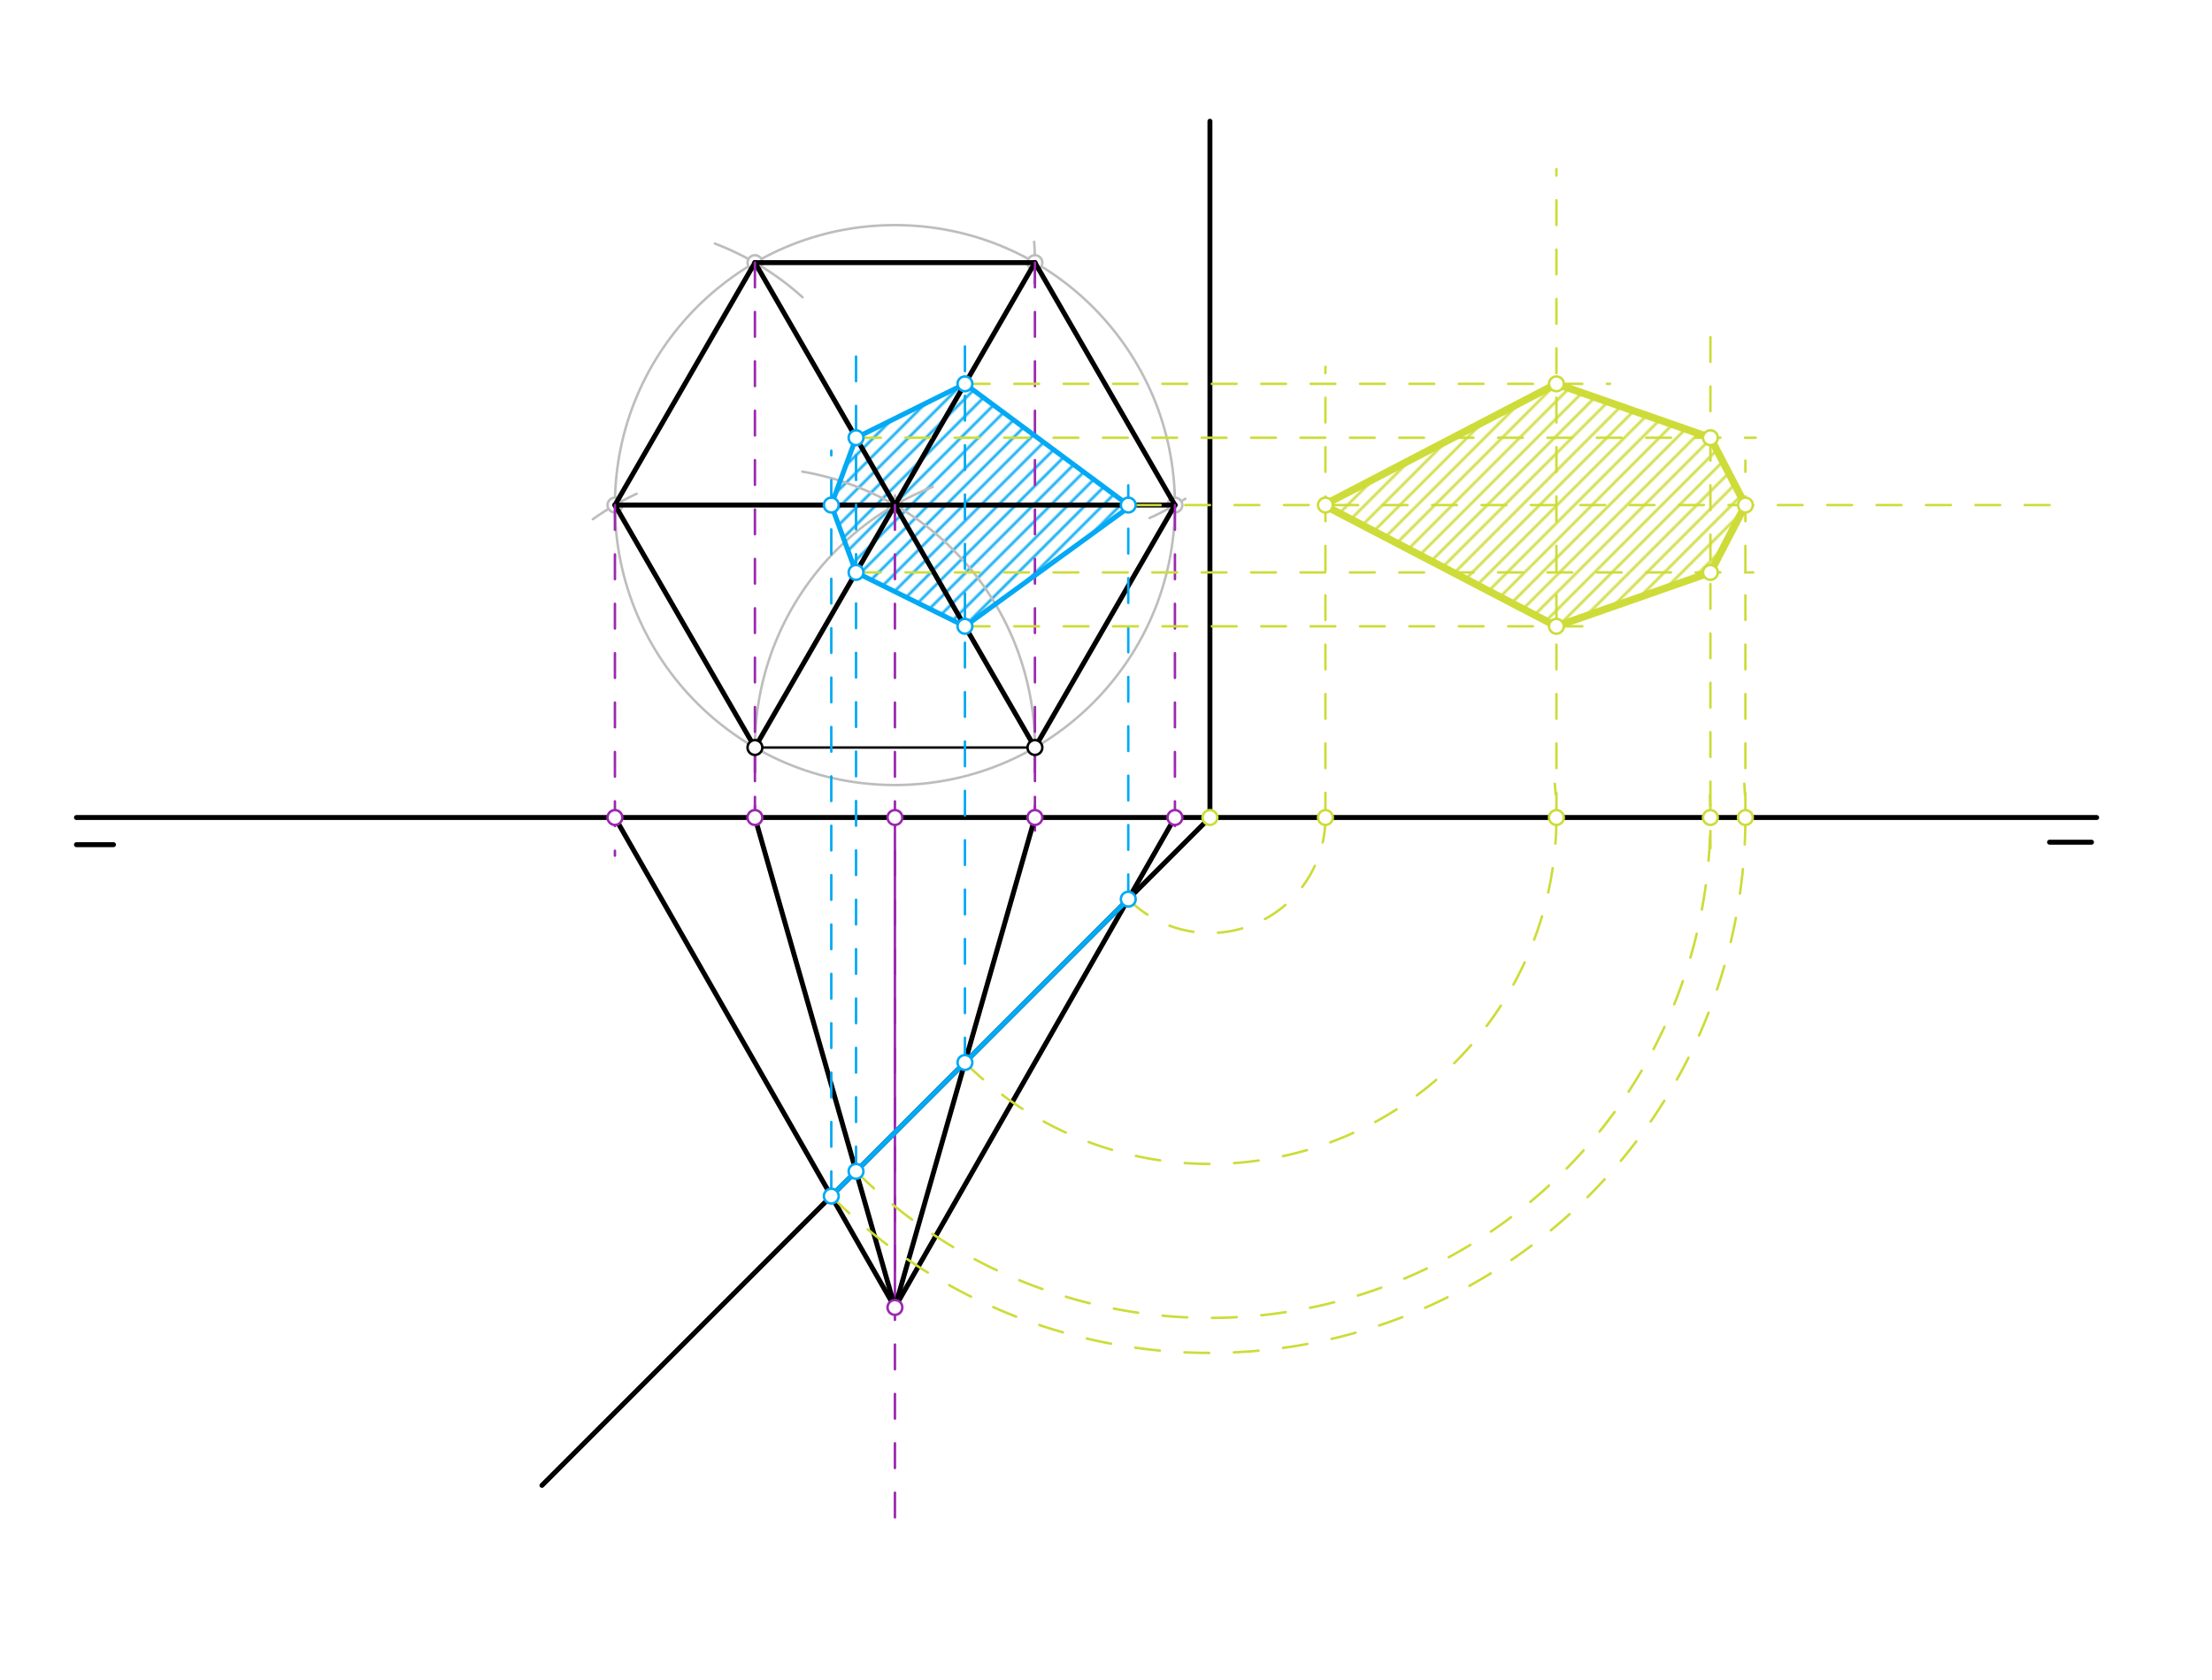<svg xmlns="http://www.w3.org/2000/svg" class="svg--1it" height="100%" preserveAspectRatio="xMidYMid meet" viewBox="0 0 895.748 680.315" width="100%"><defs><marker id="marker-arrow" markerHeight="16" markerUnits="userSpaceOnUse" markerWidth="24" orient="auto-start-reverse" refX="24" refY="4" viewBox="0 0 24 8"><path d="M 0 0 L 24 4 L 0 8 z" stroke="inherit"></path></marker></defs><g class="aux-layer--1FB"><g class="element--2qn"><defs><pattern height="5" id="fill_149_b595z1__pattern-stripes" patternTransform="rotate(-45)" patternUnits="userSpaceOnUse" width="5"><rect fill="#CDDC39" height="1" transform="translate(0,0)" width="5"></rect></pattern></defs><g fill="url(#fill_149_b595z1__pattern-stripes)"><path d="M 536.73 204.551 L 630.268 155.458 L 692.627 177.279 L 706.8 204.551 L 692.627 231.832 L 630.268 253.653 L 536.73 204.551 Z" stroke="none"></path></g></g><g class="element--2qn"><defs><pattern height="5" id="fill_150_7w6ec7__pattern-stripes" patternTransform="rotate(-45)" patternUnits="userSpaceOnUse" width="5"><rect fill="#CDDC39" height="1" transform="translate(0,0)" width="5"></rect></pattern></defs><g fill="url(#fill_150_7w6ec7__pattern-stripes)"></g></g><g class="element--2qn"><defs><pattern height="5" id="fill_158_2xdy60__pattern-stripes" patternTransform="rotate(-45)" patternUnits="userSpaceOnUse" width="5"><rect fill="#03A9F4" height="1" transform="translate(0,0)" width="5"></rect></pattern></defs><g fill="url(#fill_158_2xdy60__pattern-stripes)"><path d="M 456.889 205.603 L 390.748 155.458 L 346.653 177.279 L 336.632 204.555 L 346.653 231.832 L 390.748 253.653 L 456.889 205.603 Z" stroke="none"></path></g></g><g class="element--2qn"><defs><pattern height="5" id="fill_159_a00ldj__pattern-stripes" patternTransform="rotate(-45)" patternUnits="userSpaceOnUse" width="5"><rect fill="#03A9F4" height="1" transform="translate(0,0)" width="5"></rect></pattern></defs><g fill="url(#fill_159_a00ldj__pattern-stripes)"></g></g><g class="element--2qn"><path d="M 419.094 302.75 A 113.386 113.386 0 0 0 324.891 190.999" fill="none" stroke="#BDBDBD" stroke-dasharray="none" stroke-linecap="round" stroke-width="1"></path></g><g class="element--2qn"><path d="M 305.708 302.75 A 113.386 113.386 0 0 1 377.683 197.197" fill="none" stroke="#BDBDBD" stroke-dasharray="none" stroke-linecap="round" stroke-width="1"></path></g><g class="element--2qn"><g class="center--1s5"><line x1="358.401" y1="204.555" x2="366.401" y2="204.555" stroke="#BDBDBD" stroke-width="1" stroke-linecap="round"></line><line x1="362.401" y1="200.555" x2="362.401" y2="208.555" stroke="#BDBDBD" stroke-width="1" stroke-linecap="round"></line><circle class="hit--230" cx="362.401" cy="204.555" r="4" stroke="none" fill="transparent"></circle></g><circle cx="362.401" cy="204.555" fill="none" r="113.386" stroke="#BDBDBD" stroke-dasharray="none" stroke-width="1"></circle></g><g class="element--2qn"><path d="M 240.069 210.296 A 113.386 113.386 0 0 1 257.826 199.97" fill="none" stroke="#BDBDBD" stroke-dasharray="none" stroke-linecap="round" stroke-width="1"></path></g><g class="element--2qn"><path d="M 289.513 98.648 A 113.386 113.386 0 0 1 324.993 120.39" fill="none" stroke="#BDBDBD" stroke-dasharray="none" stroke-linecap="round" stroke-width="1"></path></g><g class="element--2qn"><path d="M 418.793 114.612 A 113.386 113.386 0 0 0 418.781 97.937" fill="none" stroke="#BDBDBD" stroke-dasharray="none" stroke-linecap="round" stroke-width="1"></path></g><g class="element--2qn"><path d="M 465.523 209.804 A 113.386 113.386 0 0 0 479.98 202.012" fill="none" stroke="#BDBDBD" stroke-dasharray="none" stroke-linecap="round" stroke-width="1"></path></g><g class="element--2qn"><circle cx="362.401" cy="204.555" r="3" stroke="#BDBDBD" stroke-width="1" fill="#ffffff"></circle>}</g><g class="element--2qn"><circle cx="249.015" cy="204.555" r="3" stroke="#BDBDBD" stroke-width="1" fill="#ffffff"></circle>}</g><g class="element--2qn"><circle cx="305.708" cy="106.36" r="3" stroke="#BDBDBD" stroke-width="1" fill="#ffffff"></circle>}</g><g class="element--2qn"><circle cx="419.094" cy="106.36" r="3" stroke="#BDBDBD" stroke-width="1" fill="#ffffff"></circle>}</g><g class="element--2qn"><circle cx="475.787" cy="204.555" r="3" stroke="#BDBDBD" stroke-width="1" fill="#ffffff"></circle>}</g></g><g class="main-layer--3Vd"><g class="element--2qn"><line stroke="#000000" stroke-dasharray="none" stroke-linecap="round" stroke-width="2" x1="849.048" x2="30.96" y1="331.097" y2="331.097"></line></g><g class="element--2qn"><line stroke="#000000" stroke-dasharray="none" stroke-linecap="round" stroke-width="2" x1="30.96" x2="45.96" y1="342.097" y2="342.097"></line></g><g class="element--2qn"><line stroke="#000000" stroke-dasharray="none" stroke-linecap="round" stroke-width="2" x1="846.96" x2="829.96" y1="341.097" y2="341.097"></line></g><g class="element--2qn"><line stroke="#000000" stroke-dasharray="none" stroke-linecap="round" stroke-width="2" x1="489.96" x2="489.96" y1="49.097" y2="331.097"></line></g><g class="element--2qn"><line stroke="#000000" stroke-dasharray="none" stroke-linecap="round" stroke-width="2" x1="489.96" x2="219.46" y1="331.097" y2="601.597"></line></g><g class="element--2qn"><line stroke="#000000" stroke-dasharray="none" stroke-linecap="round" stroke-width="1" x1="419.094" x2="305.708" y1="302.75" y2="302.75"></line></g><g class="element--2qn"><line stroke="#000000" stroke-dasharray="none" stroke-linecap="round" stroke-width="2" x1="419.094" x2="475.787" y1="302.75" y2="204.555"></line></g><g class="element--2qn"><line stroke="#000000" stroke-dasharray="none" stroke-linecap="round" stroke-width="2" x1="475.787" x2="419.094" y1="204.555" y2="106.36"></line></g><g class="element--2qn"><line stroke="#000000" stroke-dasharray="none" stroke-linecap="round" stroke-width="2" x1="419.094" x2="305.708" y1="106.36" y2="106.36"></line></g><g class="element--2qn"><line stroke="#000000" stroke-dasharray="none" stroke-linecap="round" stroke-width="2" x1="305.708" x2="249.015" y1="106.36" y2="204.555"></line></g><g class="element--2qn"><line stroke="#000000" stroke-dasharray="none" stroke-linecap="round" stroke-width="2" x1="249.015" x2="305.708" y1="204.555" y2="302.75"></line></g><g class="element--2qn"><line stroke="#000000" stroke-dasharray="none" stroke-linecap="round" stroke-width="2" x1="305.708" x2="362.401" y1="106.36" y2="204.555"></line></g><g class="element--2qn"><line stroke="#000000" stroke-dasharray="none" stroke-linecap="round" stroke-width="2" x1="362.401" x2="305.708" y1="204.555" y2="302.75"></line></g><g class="element--2qn"><line stroke="#000000" stroke-dasharray="none" stroke-linecap="round" stroke-width="2" x1="362.401" x2="249.015" y1="204.555" y2="204.555"></line></g><g class="element--2qn"><line stroke="#000000" stroke-dasharray="none" stroke-linecap="round" stroke-width="2" x1="362.401" x2="419.094" y1="204.555" y2="106.36"></line></g><g class="element--2qn"><line stroke="#000000" stroke-dasharray="none" stroke-linecap="round" stroke-width="2" x1="362.401" x2="475.787" y1="204.555" y2="204.555"></line></g><g class="element--2qn"><line stroke="#000000" stroke-dasharray="none" stroke-linecap="round" stroke-width="2" x1="362.401" x2="419.094" y1="204.555" y2="302.75"></line></g><g class="element--2qn"><line stroke="#9C27B0" stroke-dasharray="10" stroke-linecap="round" stroke-width="1" x1="305.708" x2="305.708" y1="302.75" y2="342.551"></line></g><g class="element--2qn"><line stroke="#9C27B0" stroke-dasharray="10" stroke-linecap="round" stroke-width="1" x1="419.094" x2="419.094" y1="302.75" y2="339.551"></line></g><g class="element--2qn"><line stroke="#9C27B0" stroke-dasharray="10" stroke-linecap="round" stroke-width="1" x1="305.708" x2="305.708" y1="106.36" y2="331.097"></line></g><g class="element--2qn"><line stroke="#9C27B0" stroke-dasharray="10" stroke-linecap="round" stroke-width="1" x1="419.094" x2="419.094" y1="106.36" y2="339.551"></line></g><g class="element--2qn"><line stroke="#9C27B0" stroke-dasharray="10" stroke-linecap="round" stroke-width="1" x1="249.015" x2="249.015" y1="204.555" y2="346.551"></line></g><g class="element--2qn"><line stroke="#9C27B0" stroke-dasharray="10" stroke-linecap="round" stroke-width="1" x1="475.787" x2="475.787" y1="204.555" y2="339.551"></line></g><g class="element--2qn"><line stroke="#9C27B0" stroke-dasharray="10" stroke-linecap="round" stroke-width="1" x1="362.401" x2="362.401" y1="204.555" y2="623.551"></line></g><g class="element--2qn"><line stroke="#9C27B0" stroke-dasharray="none" stroke-linecap="round" stroke-width="1" x1="362.401" x2="362.401" y1="331.097" y2="529.522"></line></g><g class="element--2qn"><line stroke="#000000" stroke-dasharray="none" stroke-linecap="round" stroke-width="1" x1="249.015" x2="362.401" y1="331.097" y2="529.522"></line></g><g class="element--2qn"><line stroke="#000000" stroke-dasharray="none" stroke-linecap="round" stroke-width="2" x1="249.015" x2="362.401" y1="331.097" y2="529.522"></line></g><g class="element--2qn"><line stroke="#000000" stroke-dasharray="none" stroke-linecap="round" stroke-width="2" x1="305.708" x2="362.401" y1="331.097" y2="529.522"></line></g><g class="element--2qn"><line stroke="#000000" stroke-dasharray="none" stroke-linecap="round" stroke-width="2" x1="419.094" x2="362.401" y1="331.097" y2="529.522"></line></g><g class="element--2qn"><line stroke="#000000" stroke-dasharray="none" stroke-linecap="round" stroke-width="2" x1="475.787" x2="362.401" y1="331.097" y2="529.522"></line></g><g class="element--2qn"><line stroke="#03A9F4" stroke-dasharray="10" stroke-linecap="round" stroke-width="1" x1="456.889" x2="456.889" y1="364.167" y2="196.551"></line></g><g class="element--2qn"><line stroke="#03A9F4" stroke-dasharray="10" stroke-linecap="round" stroke-width="1" x1="390.748" x2="390.748" y1="430.309" y2="130.551"></line></g><g class="element--2qn"><line stroke="#03A9F4" stroke-dasharray="10" stroke-linecap="round" stroke-width="1" x1="346.653" x2="346.653" y1="474.404" y2="137.551"></line></g><g class="element--2qn"><line stroke="#03A9F4" stroke-dasharray="10" stroke-linecap="round" stroke-width="1" x1="336.632" x2="336.632" y1="484.425" y2="182.551"></line></g><g class="element--2qn"><line stroke="#03A9F4" stroke-dasharray="none" stroke-linecap="round" stroke-width="2" x1="456.889" x2="390.748" y1="204.555" y2="155.458"></line></g><g class="element--2qn"><line stroke="#03A9F4" stroke-dasharray="none" stroke-linecap="round" stroke-width="2" x1="390.748" x2="346.653" y1="155.458" y2="177.279"></line></g><g class="element--2qn"><line stroke="#03A9F4" stroke-dasharray="none" stroke-linecap="round" stroke-width="2" x1="346.653" x2="336.632" y1="177.279" y2="204.555"></line></g><g class="element--2qn"><line stroke="#03A9F4" stroke-dasharray="none" stroke-linecap="round" stroke-width="2" x1="336.632" x2="346.653" y1="204.555" y2="231.832"></line></g><g class="element--2qn"><line stroke="#03A9F4" stroke-dasharray="none" stroke-linecap="round" stroke-width="2" x1="346.653" x2="390.748" y1="231.832" y2="253.653"></line></g><g class="element--2qn"><line stroke="#03A9F4" stroke-dasharray="none" stroke-linecap="round" stroke-width="2" x1="390.748" x2="456.96" y1="253.653" y2="205.551"></line></g><g class="element--2qn"><line stroke="#03A9F4" stroke-dasharray="none" stroke-linecap="round" stroke-width="2" x1="456.889" x2="336.632" y1="364.167" y2="484.425"></line></g><g class="element--2qn"><path d="M 456.889 364.167 A 46.769 46.769 0 0 0 535.851 322.076" fill="none" stroke="#CDDC39" stroke-dasharray="10" stroke-linecap="round" stroke-width="1"></path></g><g class="element--2qn"><line stroke="#CDDC39" stroke-dasharray="10" stroke-linecap="round" stroke-width="1" x1="536.73" x2="536.73" y1="331.097" y2="148.551"></line></g><g class="element--2qn"><line stroke="#CDDC39" stroke-dasharray="10" stroke-linecap="round" stroke-width="1" x1="459.96" x2="830.96" y1="204.551" y2="204.551"></line></g><g class="element--2qn"><path d="M 390.748 430.309 A 140.308 140.308 0 0 0 629.602 317.444" fill="none" stroke="#CDDC39" stroke-dasharray="10" stroke-linecap="round" stroke-width="1"></path></g><g class="element--2qn"><line stroke="#CDDC39" stroke-dasharray="10" stroke-linecap="round" stroke-width="1" x1="630.268" x2="630.268" y1="331.097" y2="68.551"></line></g><g class="element--2qn"><line stroke="#CDDC39" stroke-dasharray="10" stroke-linecap="round" stroke-width="1" x1="390.748" x2="651.96" y1="155.458" y2="155.458"></line></g><g class="element--2qn"><line stroke="#CDDC39" stroke-dasharray="10" stroke-linecap="round" stroke-width="1" x1="390.748" x2="649.96" y1="253.653" y2="253.653"></line></g><g class="element--2qn"><path d="M 346.653 474.404 A 202.667 202.667 0 0 0 692.423 322.011" fill="none" stroke="#CDDC39" stroke-dasharray="10" stroke-linecap="round" stroke-width="1"></path></g><g class="element--2qn"><line stroke="#CDDC39" stroke-dasharray="10" stroke-linecap="round" stroke-width="1" x1="692.627" x2="692.627" y1="136.551" y2="343.551"></line></g><g class="element--2qn"><line stroke="#CDDC39" stroke-dasharray="10" stroke-linecap="round" stroke-width="1" x1="346.653" x2="710.96" y1="177.279" y2="177.279"></line></g><g class="element--2qn"><line stroke="#CDDC39" stroke-dasharray="10" stroke-linecap="round" stroke-width="1" x1="346.653" x2="709.96" y1="231.832" y2="231.832"></line></g><g class="element--2qn"><path d="M 336.632 484.425 A 216.839 216.839 0 0 0 706.367 317.411" fill="none" stroke="#CDDC39" stroke-dasharray="10" stroke-linecap="round" stroke-width="1"></path></g><g class="element--2qn"><line stroke="#CDDC39" stroke-dasharray="10" stroke-linecap="round" stroke-width="1" x1="706.8" x2="706.8" y1="331.097" y2="186.551"></line></g><g class="element--2qn"><line stroke="#CDDC39" stroke-dasharray="none" stroke-linecap="round" stroke-width="3" x1="537.96" x2="630.268" y1="203.551" y2="155.458"></line></g><g class="element--2qn"><line stroke="#CDDC39" stroke-dasharray="none" stroke-linecap="round" stroke-width="3" x1="630.268" x2="692.627" y1="155.458" y2="177.279"></line></g><g class="element--2qn"><line stroke="#CDDC39" stroke-dasharray="none" stroke-linecap="round" stroke-width="3" x1="692.627" x2="706.8" y1="177.279" y2="204.551"></line></g><g class="element--2qn"><line stroke="#CDDC39" stroke-dasharray="none" stroke-linecap="round" stroke-width="3" x1="706.8" x2="692.627" y1="204.551" y2="231.832"></line></g><g class="element--2qn"><line stroke="#CDDC39" stroke-dasharray="none" stroke-linecap="round" stroke-width="3" x1="692.627" x2="630.268" y1="231.832" y2="253.653"></line></g><g class="element--2qn"><line stroke="#CDDC39" stroke-dasharray="none" stroke-linecap="round" stroke-width="3" x1="630.268" x2="537.96" y1="253.653" y2="205.551"></line></g><g class="element--2qn"><circle cx="419.094" cy="302.75" r="3" stroke="#000000" stroke-width="1" fill="#ffffff"></circle>}</g><g class="element--2qn"><circle cx="305.708" cy="302.75" r="3" stroke="#000000" stroke-width="1" fill="#ffffff"></circle>}</g><g class="element--2qn"><circle cx="305.708" cy="331.097" r="3" stroke="#9C27B0" stroke-width="1" fill="#ffffff"></circle>}</g><g class="element--2qn"><circle cx="419.094" cy="331.097" r="3" stroke="#9C27B0" stroke-width="1" fill="#ffffff"></circle>}</g><g class="element--2qn"><circle cx="249.015" cy="331.097" r="3" stroke="#9C27B0" stroke-width="1" fill="#ffffff"></circle>}</g><g class="element--2qn"><circle cx="475.787" cy="331.097" r="3" stroke="#9C27B0" stroke-width="1" fill="#ffffff"></circle>}</g><g class="element--2qn"><circle cx="362.401" cy="331.097" r="3" stroke="#9C27B0" stroke-width="1" fill="#ffffff"></circle>}</g><g class="element--2qn"><circle cx="362.401" cy="529.522" r="3" stroke="#9C27B0" stroke-width="1" fill="#ffffff"></circle>}</g><g class="element--2qn"><circle cx="456.889" cy="364.167" r="3" stroke="#03A9F4" stroke-width="1" fill="#ffffff"></circle>}</g><g class="element--2qn"><circle cx="456.889" cy="204.555" r="3" stroke="#03A9F4" stroke-width="1" fill="#ffffff"></circle>}</g><g class="element--2qn"><circle cx="390.748" cy="430.309" r="3" stroke="#03A9F4" stroke-width="1" fill="#ffffff"></circle>}</g><g class="element--2qn"><circle cx="390.748" cy="155.458" r="3" stroke="#03A9F4" stroke-width="1" fill="#ffffff"></circle>}</g><g class="element--2qn"><circle cx="390.748" cy="253.653" r="3" stroke="#03A9F4" stroke-width="1" fill="#ffffff"></circle>}</g><g class="element--2qn"><circle cx="346.653" cy="474.404" r="3" stroke="#03A9F4" stroke-width="1" fill="#ffffff"></circle>}</g><g class="element--2qn"><circle cx="346.653" cy="177.279" r="3" stroke="#03A9F4" stroke-width="1" fill="#ffffff"></circle>}</g><g class="element--2qn"><circle cx="346.653" cy="231.832" r="3" stroke="#03A9F4" stroke-width="1" fill="#ffffff"></circle>}</g><g class="element--2qn"><circle cx="336.632" cy="484.425" r="3" stroke="#03A9F4" stroke-width="1" fill="#ffffff"></circle>}</g><g class="element--2qn"><circle cx="336.632" cy="204.555" r="3" stroke="#03A9F4" stroke-width="1" fill="#ffffff"></circle>}</g><g class="element--2qn"><circle cx="489.96" cy="331.097" r="3" stroke="#CDDC39" stroke-width="1" fill="#ffffff"></circle>}</g><g class="element--2qn"><circle cx="536.73" cy="331.097" r="3" stroke="#CDDC39" stroke-width="1" fill="#ffffff"></circle>}</g><g class="element--2qn"><circle cx="536.73" cy="204.551" r="3" stroke="#CDDC39" stroke-width="1" fill="#ffffff"></circle>}</g><g class="element--2qn"><circle cx="630.268" cy="331.097" r="3" stroke="#CDDC39" stroke-width="1" fill="#ffffff"></circle>}</g><g class="element--2qn"><circle cx="630.268" cy="155.458" r="3" stroke="#CDDC39" stroke-width="1" fill="#ffffff"></circle>}</g><g class="element--2qn"><circle cx="630.268" cy="253.653" r="3" stroke="#CDDC39" stroke-width="1" fill="#ffffff"></circle>}</g><g class="element--2qn"><circle cx="692.627" cy="331.097" r="3" stroke="#CDDC39" stroke-width="1" fill="#ffffff"></circle>}</g><g class="element--2qn"><circle cx="692.627" cy="177.279" r="3" stroke="#CDDC39" stroke-width="1" fill="#ffffff"></circle>}</g><g class="element--2qn"><circle cx="692.627" cy="231.832" r="3" stroke="#CDDC39" stroke-width="1" fill="#ffffff"></circle>}</g><g class="element--2qn"><circle cx="706.8" cy="331.097" r="3" stroke="#CDDC39" stroke-width="1" fill="#ffffff"></circle>}</g><g class="element--2qn"><circle cx="706.8" cy="204.551" r="3" stroke="#CDDC39" stroke-width="1" fill="#ffffff"></circle>}</g></g><g class="snaps-layer--2PT"></g><g class="temp-layer--rAP"></g></svg>